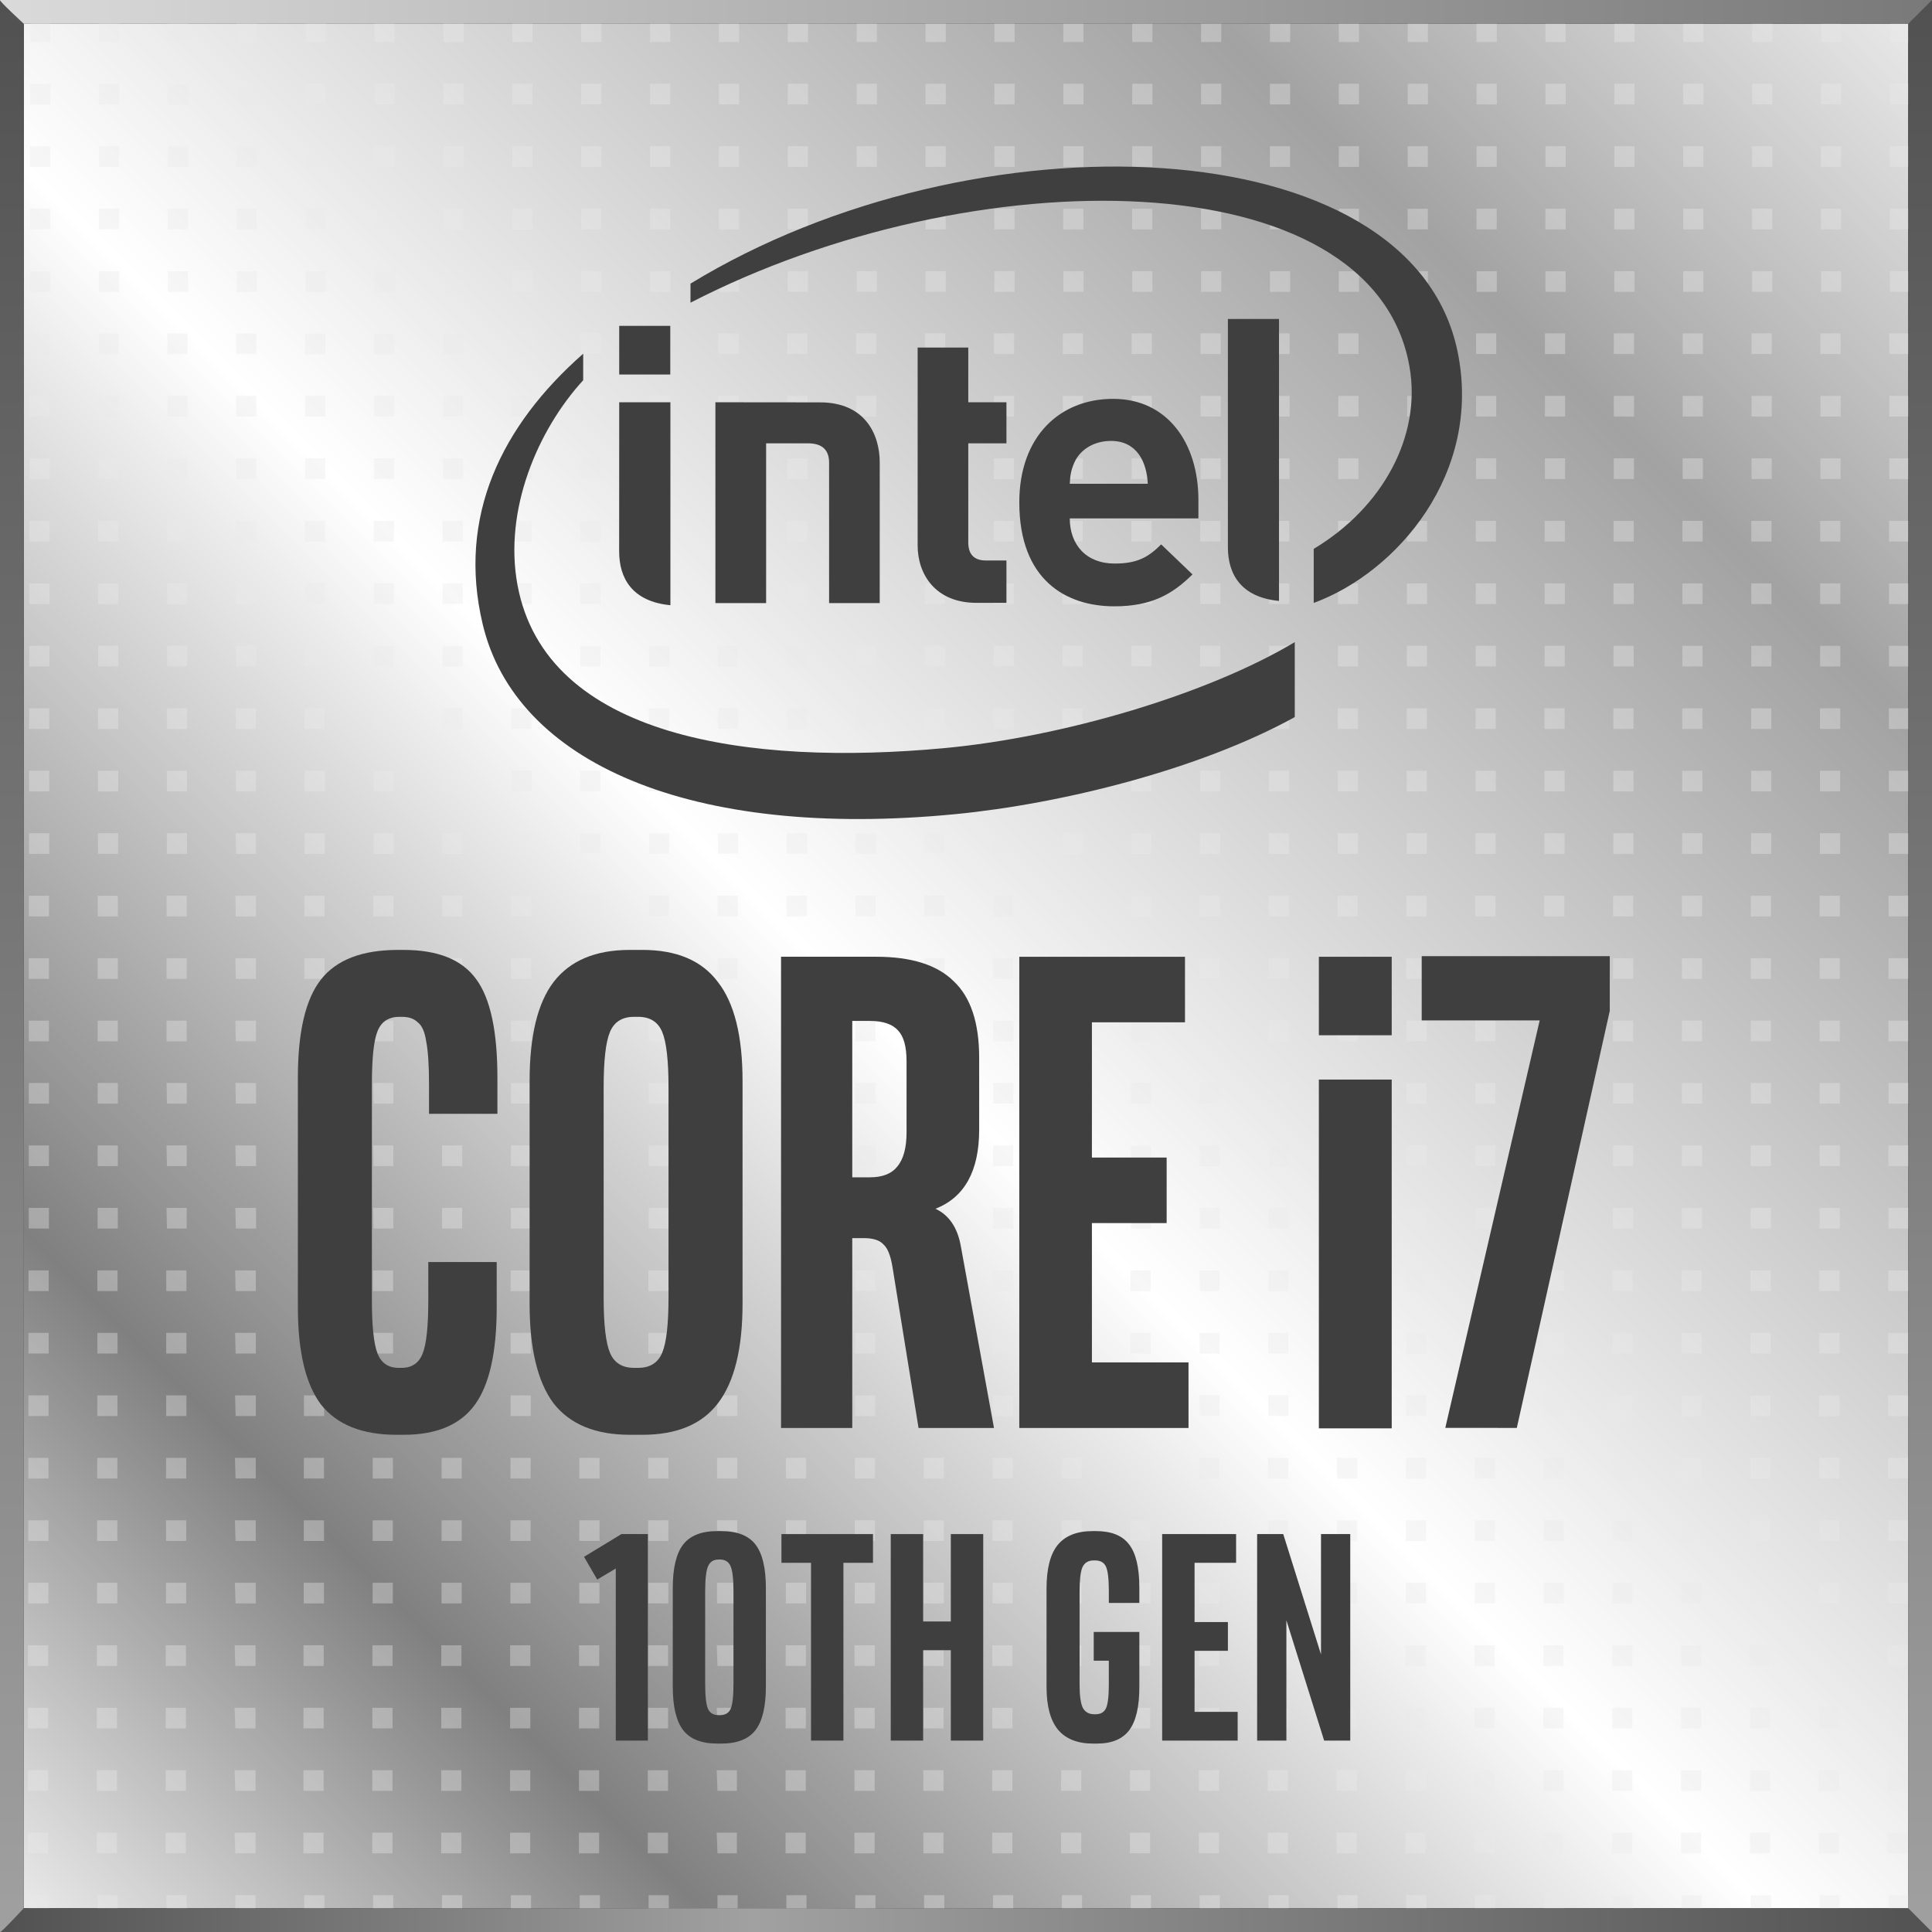 <?xml version="1.0" encoding="UTF-8" standalone="no"?>
<svg
   sodipodi:docname="Intel_Core_i7_2019_logo.svg"
   inkscape:version="1.1.2 (b8e25be833, 2022-02-05)"
   id="svg8"
   version="1.1"
   viewBox="0 0 280.07 280.07"
   height="280.07mm"
   width="280.07mm"
   xmlns:inkscape="http://www.inkscape.org/namespaces/inkscape"
   xmlns:sodipodi="http://sodipodi.sourceforge.net/DTD/sodipodi-0.dtd"
   xmlns:xlink="http://www.w3.org/1999/xlink"
   xmlns="http://www.w3.org/2000/svg"
   xmlns:svg="http://www.w3.org/2000/svg"
   xmlns:rdf="http://www.w3.org/1999/02/22-rdf-syntax-ns#"
   xmlns:cc="http://creativecommons.org/ns#"
   xmlns:dc="http://purl.org/dc/elements/1.1/">
  <rect x="0" y="0" width="280.07" height="280.07" fill="#333333" stroke="none"/>
  <defs
     id="defs2">
    <linearGradient
       id="linearGradient1280"
       inkscape:collect="always">
      <stop
         id="stop1276"
         offset="0"
         style="stop-color:#ff5700;stop-opacity:1" />
      <stop
         style="stop-color:#9500d4;stop-opacity:0.984"
         offset="0.5"
         id="stop1293" />
      <stop
         id="stop1278"
         offset="1"
         style="stop-color:#1500e8;stop-opacity:0.97" />
    </linearGradient>
    <linearGradient
       gradientTransform="matrix(0.265,0,0,0.265,-62.34,-55.917)"
       gradientUnits="userSpaceOnUse"
       y2="405.377"
       x2="87.855"
       y1="569.662"
       x1="87.855"
       id="linearGradient1290"
       xlink:href="#linearGradient1280"
       inkscape:collect="always" />
    <filter
       id="filter5169"
       inkscape:label="Drop Shadow"
       style="color-interpolation-filters:sRGB">
      <feFlood
         id="feFlood5159"
         result="flood"
         flood-color="rgb(0,0,0)"
         flood-opacity="0.498" />
      <feComposite
         id="feComposite5161"
         result="composite1"
         operator="in"
         in2="SourceGraphic"
         in="flood" />
      <feGaussianBlur
         id="feGaussianBlur5163"
         result="blur"
         stdDeviation="0.5"
         in="composite1" />
      <feOffset
         id="feOffset5165"
         result="offset"
         dy="1.6"
         dx="0" />
      <feComposite
         id="feComposite5167"
         result="composite2"
         operator="over"
         in2="offset"
         in="SourceGraphic" />
    </filter>
    <filter
       id="filter5291"
       inkscape:label="Blur"
       style="color-interpolation-filters:sRGB">
      <feGaussianBlur
         id="feGaussianBlur5289"
         result="blur"
         stdDeviation="2 2" />
    </filter>
    <filter
       id="filter5169-6"
       inkscape:label="Drop Shadow"
       style="color-interpolation-filters:sRGB">
      <feFlood
         id="feFlood5159-2"
         result="flood"
         flood-color="rgb(0,0,0)"
         flood-opacity="0.498" />
      <feComposite
         id="feComposite5161-9"
         result="composite1"
         operator="in"
         in2="SourceGraphic"
         in="flood" />
      <feGaussianBlur
         id="feGaussianBlur5163-4"
         result="blur"
         stdDeviation="0.5"
         in="composite1" />
      <feOffset
         id="feOffset5165-3"
         result="offset"
         dy="1.6"
         dx="0" />
      <feComposite
         id="feComposite5167-7"
         result="composite2"
         operator="over"
         in2="offset"
         in="SourceGraphic" />
    </filter>
    <filter
       id="filter5291-4"
       inkscape:label="Blur"
       style="color-interpolation-filters:sRGB">
      <feGaussianBlur
         id="feGaussianBlur5289-3"
         result="blur"
         stdDeviation="2 2" />
    </filter>
    <linearGradient
       id="linearGradient6411"
       inkscape:collect="always">
      <stop
         id="stop6407"
         offset="0"
         style="stop-color:#e9e9e9;stop-opacity:1;" />
      <stop
         style="stop-color:#808080;stop-opacity:1"
         offset="0.18"
         id="stop6415" />
      <stop
         id="stop6419"
         offset="0.462"
         style="stop-color:#ffffff;stop-opacity:1" />
      <stop
         style="stop-color:#a2a2a2;stop-opacity:1"
         offset="0.816"
         id="stop6423" />
      <stop
         id="stop6409"
         offset="1"
         style="stop-color:#e8e8e8;stop-opacity:1" />
    </linearGradient>
    <linearGradient
       id="linearGradient6381"
       inkscape:collect="always">
      <stop
         id="stop6377"
         offset="0"
         style="stop-color:#dadada;stop-opacity:1;" />
      <stop
         id="stop6379"
         offset="1"
         style="stop-color:#797979;stop-opacity:1" />
    </linearGradient>
    <linearGradient
       inkscape:collect="always"
       id="linearGradient6357">
      <stop
         style="stop-color:#515151;stop-opacity:1"
         offset="0"
         id="stop6353" />
      <stop
         id="stop6359"
         offset="0.389"
         style="stop-color:#a1a1a1;stop-opacity:1" />
      <stop
         style="stop-color:#525252;stop-opacity:1"
         offset="1"
         id="stop6355" />
    </linearGradient>
    <linearGradient
       id="linearGradient6341"
       inkscape:collect="always">
      <stop
         id="stop6337"
         offset="0"
         style="stop-color:#515151;stop-opacity:1" />
      <stop
         id="stop6339"
         offset="1"
         style="stop-color:#a0a0a0;stop-opacity:1" />
    </linearGradient>
    <linearGradient
       gradientUnits="userSpaceOnUse"
       y2="230.547"
       x2="190.481"
       y1="56.922"
       x1="190.348"
       id="linearGradient6343"
       xlink:href="#linearGradient6341"
       inkscape:collect="always"
       gradientTransform="matrix(1.613,0,0,1.613,-60.766,-87.923)" />
    <linearGradient
       gradientUnits="userSpaceOnUse"
       y2="867.461"
       x2="719.445"
       y1="867.461"
       x1="63.057"
       id="linearGradient6351"
       xlink:href="#linearGradient6357"
       inkscape:collect="always"
       gradientTransform="matrix(0.427,0,0,0.427,-60.766,-87.923)" />
    <linearGradient
       gradientUnits="userSpaceOnUse"
       y2="230.547"
       x2="16.65"
       y1="56.922"
       x1="16.684"
       id="linearGradient6367"
       xlink:href="#linearGradient6341"
       inkscape:collect="always"
       gradientTransform="matrix(1.613,0,0,1.613,-60.766,-87.923)" />
    <linearGradient
       gradientUnits="userSpaceOnUse"
       y2="57.992"
       x2="190.348"
       y1="57.992"
       x1="16.678"
       id="linearGradient6383"
       xlink:href="#linearGradient6381"
       inkscape:collect="always"
       gradientTransform="matrix(1.613,0,0,1.613,-60.766,-87.923)" />
    <linearGradient
       y2="59.063"
       x2="188.207"
       y1="228.446"
       x1="18.824"
       gradientUnits="userSpaceOnUse"
       id="linearGradient6425"
       xlink:href="#linearGradient6411"
       inkscape:collect="always"
       gradientTransform="matrix(1.613,0,0,1.613,-60.766,-87.923)" />
  </defs>
  <sodipodi:namedview
     inkscape:document-rotation="0"
     inkscape:window-maximized="1"
     inkscape:window-y="-9"
     inkscape:window-x="-9"
     inkscape:window-height="1001"
     inkscape:window-width="1920"
     fit-margin-bottom="0"
     fit-margin-right="0"
     fit-margin-left="0"
     fit-margin-top="0"
     showgrid="false"
     inkscape:current-layer="layer1"
     inkscape:document-units="mm"
     inkscape:cy="523.16348"
     inkscape:cx="557.56327"
     inkscape:zoom="1.046518"
     inkscape:pageshadow="2"
     inkscape:pageopacity="0.0"
     borderopacity="1.0"
     bordercolor="#666666"
     pagecolor="#ffffff"
     id="base"
     inkscape:pagecheckerboard="0" />
  <g
     transform="translate(33.86,-3.876)"
     id="layer1"
     inkscape:groupmode="layer"
     inkscape:label="Layer 1">
    <rect
       style="fill:url(#linearGradient6425);fill-opacity:1;stroke:#000000;stroke-width:0;stroke-miterlimit:4;stroke-dasharray:none;stroke-opacity:1"
       id="rect6387"
       width="273.166"
       height="273.166"
       x="-30.408"
       y="7.328" />
    <path
       id="rect28-3-5-4-54-1-1-3-3-2-9-1-7"
       style="opacity:0.371;fill:#e9e9e9;fill-opacity:1;fill-rule:evenodd;stroke-width:0.394"
       d="m 240.1,6.965 h 2.928 v 2.995 h -2.928 z m -9.985,0 h 2.928 v 2.995 h -2.928 z m -9.985,0 h 2.928 v 2.995 h -2.928 z m -9.985,0 h 2.928 v 2.995 h -2.928 z m -9.985,0 h 2.928 v 2.995 h -2.928 z m -9.985,0 h 2.928 v 2.995 h -2.928 z m -9.985,0 h 2.928 v 2.995 h -2.928 z m -9.985,0 h 2.928 v 2.995 h -2.928 z m -9.985,0 h 2.928 v 2.995 h -2.928 z m -9.985,0 h 2.928 v 2.995 h -2.928 z m -9.985,0 h 2.928 v 2.995 h -2.928 z m -9.985,0 h 2.928 v 2.995 h -2.928 z m -9.985,0 h 2.928 v 2.995 h -2.928 z m -9.985,0 h 2.928 v 2.995 h -2.928 z m -9.985,0 h 2.928 v 2.995 h -2.928 z m -9.985,0 h 2.928 v 2.995 h -2.928 z m -9.985,0 h 2.928 v 2.995 h -2.928 z m -9.985,0 h 2.928 v 2.995 h -2.928 z m -9.985,0 h 2.928 v 2.995 h -2.928 z m -9.985,0 h 2.928 v 2.995 h -2.928 z m -9.985,0 h 2.928 v 2.995 h -2.928 z m -9.985,0 h 2.928 v 2.995 h -2.928 z m -9.985,0 h 2.928 v 2.995 h -2.928 z m -9.985,0 h 2.928 v 2.995 h -2.928 z m -9.985,0 H 3.393 V 9.959 H 0.465 Z m -9.985,0 h 2.928 v 2.995 h -2.928 z m -9.985,0 h 2.928 v 2.995 h -2.928 z m -9.985,0 h 2.928 v 2.995 h -2.928 z M 240.1,16.02 h 2.928 v 2.995 h -2.928 z m -9.985,0 h 2.928 v 2.995 h -2.928 z m -9.985,0 h 2.928 v 2.995 h -2.928 z m -9.985,0 h 2.928 v 2.995 h -2.928 z m -9.985,0 h 2.928 v 2.995 h -2.928 z m -9.985,0 h 2.928 v 2.995 h -2.928 z m -9.985,0 h 2.928 v 2.995 h -2.928 z m -9.985,0 h 2.928 v 2.995 h -2.928 z m -9.985,0 h 2.928 v 2.995 h -2.928 z m -9.985,0 h 2.928 v 2.995 h -2.928 z m -9.985,0 h 2.928 v 2.995 h -2.928 z m -9.985,0 h 2.928 v 2.995 h -2.928 z m -9.985,0 h 2.928 v 2.995 h -2.928 z m -9.985,0 h 2.928 v 2.995 h -2.928 z m -9.985,0 h 2.928 v 2.995 h -2.928 z m -9.985,0 h 2.928 v 2.995 h -2.928 z m -9.985,0 h 2.928 v 2.995 h -2.928 z m -9.985,0 h 2.928 v 2.995 h -2.928 z m -9.985,0 h 2.928 v 2.995 h -2.928 z m -9.985,0 h 2.928 v 2.995 h -2.928 z m -9.985,0 h 2.928 v 2.995 h -2.928 z m -9.985,0 h 2.928 v 2.995 h -2.928 z m -9.985,0 h 2.928 v 2.995 h -2.928 z m -9.985,0 h 2.928 v 2.995 h -2.928 z m -9.985,0 H 3.393 v 2.995 H 0.465 Z m -9.985,0 h 2.928 v 2.995 h -2.928 z m -9.985,0 h 2.928 v 2.995 h -2.928 z m -9.985,0 h 2.928 v 2.995 h -2.928 z m 269.589,9.055 h 2.928 v 2.995 h -2.928 z m -9.985,0 h 2.928 v 2.995 h -2.928 z m -9.985,0 h 2.928 v 2.995 h -2.928 z m -9.985,0 h 2.928 v 2.995 h -2.928 z m -9.985,0 h 2.928 v 2.995 h -2.928 z m -9.985,0 h 2.928 v 2.995 h -2.928 z m -9.985,0 h 2.928 v 2.995 h -2.928 z m -9.985,0 h 2.928 v 2.995 h -2.928 z m -9.985,0 h 2.928 v 2.995 h -2.928 z m -9.985,0 h 2.928 v 2.995 h -2.928 z m -9.985,0 h 2.928 v 2.995 h -2.928 z m -9.985,0 h 2.928 v 2.995 h -2.928 z m -9.985,0 h 2.928 v 2.995 h -2.928 z m -9.985,0 h 2.928 v 2.995 h -2.928 z m -9.985,0 h 2.928 v 2.995 h -2.928 z m -9.985,0 H 93.256 v 2.995 h -2.928 z m -9.985,0 h 2.928 v 2.995 h -2.928 z m -9.985,0 h 2.928 v 2.995 h -2.928 z m -9.985,0 h 2.928 v 2.995 h -2.928 z m -9.985,0 h 2.928 v 2.995 h -2.928 z m -9.985,0 h 2.928 v 2.995 h -2.928 z m -9.985,0 h 2.928 v 2.995 H 30.42 Z m -9.985,0 h 2.928 v 2.995 h -2.928 z m -9.985,0 h 2.928 v 2.995 h -2.928 z m -9.985,0 H 3.393 v 2.995 H 0.465 Z m -9.985,0 h 2.928 v 2.995 h -2.928 z m -9.985,0 h 2.928 v 2.995 h -2.928 z m -9.985,0 h 2.928 v 2.995 h -2.928 z m 269.588,9.055 h 2.928 v 2.995 h -2.928 z m -9.985,0 h 2.928 v 2.995 h -2.928 z m -9.985,0 h 2.928 v 2.995 h -2.928 z m -9.985,0 h 2.928 v 2.995 h -2.928 z m -9.985,0 h 2.928 v 2.995 h -2.928 z m -9.985,0 h 2.928 v 2.995 h -2.928 z m -9.985,0 h 2.928 v 2.995 h -2.928 z m -9.985,0 h 2.928 v 2.995 h -2.928 z m -9.985,0 h 2.928 v 2.995 h -2.928 z m -9.985,0 h 2.928 v 2.995 h -2.928 z m -9.985,0 h 2.928 v 2.995 h -2.928 z m -9.985,0 h 2.928 v 2.995 h -2.928 z m -9.985,0 h 2.928 v 2.995 h -2.928 z m -9.985,0 h 2.928 v 2.995 h -2.928 z m -9.985,0 h 2.928 v 2.995 h -2.928 z m -9.985,0 H 93.256 v 2.995 h -2.928 z m -9.985,0 h 2.928 v 2.995 h -2.928 z m -9.985,0 h 2.928 v 2.995 h -2.928 z m -9.985,0 h 2.928 v 2.995 h -2.928 z m -9.985,0 h 2.928 v 2.995 h -2.928 z m -9.985,0 h 2.928 v 2.995 h -2.928 z m -9.985,0 h 2.928 v 2.995 H 30.42 Z m -9.985,0 h 2.928 v 2.995 h -2.928 z m -9.985,0 h 2.928 v 2.995 h -2.928 z m -9.985,0 H 3.393 v 2.995 H 0.465 Z m -9.985,0 h 2.928 v 2.995 h -2.928 z m -9.985,0 h 2.928 v 2.995 h -2.928 z m -9.985,0 h 2.928 v 2.995 h -2.928 z M 240.1,43.187 h 2.928 v 2.995 h -2.928 z m -9.985,0 h 2.928 v 2.995 h -2.928 z m -9.985,0 h 2.928 v 2.995 h -2.928 z m -9.985,0 h 2.928 v 2.995 h -2.928 z m -9.985,0 h 2.928 v 2.995 h -2.928 z m -9.985,0 h 2.928 v 2.995 h -2.928 z m -9.985,0 h 2.928 v 2.995 h -2.928 z m -9.985,0 h 2.928 v 2.995 h -2.928 z m -9.985,0 h 2.928 v 2.995 h -2.928 z m -9.985,0 h 2.928 v 2.995 h -2.928 z m -9.985,0 h 2.928 v 2.995 h -2.928 z m -9.985,0 h 2.928 v 2.995 h -2.928 z m -9.985,0 h 2.928 v 2.995 h -2.928 z m -9.985,0 h 2.928 v 2.995 h -2.928 z m -9.985,0 h 2.928 v 2.995 h -2.928 z m -9.985,0 H 93.256 v 2.995 h -2.928 z m -9.985,0 h 2.928 v 2.995 h -2.928 z m -9.985,0 h 2.928 v 2.995 h -2.928 z m -9.985,0 h 2.928 v 2.995 h -2.928 z m -9.985,0 h 2.928 v 2.995 h -2.928 z m -9.985,0 h 2.928 v 2.995 h -2.928 z m -9.985,0 h 2.928 v 2.995 H 30.42 Z m -9.985,0 h 2.928 v 2.995 h -2.928 z m -9.985,0 h 2.928 v 2.995 h -2.928 z m -9.985,0 H 3.393 v 2.995 H 0.465 Z m -9.985,0 h 2.928 v 2.995 h -2.928 z m -9.985,0 h 2.928 v 2.995 h -2.928 z m -9.985,0 h 2.928 v 2.995 h -2.928 z M 239.891,278.611 h 2.928 v 2.994 h -2.928 z m -9.985,0 h 2.928 v 2.994 h -2.928 z m -9.985,0 h 2.928 v 2.994 h -2.928 z m -9.985,0 h 2.928 v 2.994 h -2.928 z m -9.985,0 h 2.928 v 2.994 h -2.928 z m -9.985,0 h 2.928 v 2.994 h -2.928 z m -9.985,0 h 2.928 v 2.994 h -2.928 z m -9.985,0 h 2.928 v 2.994 h -2.928 z m -9.985,0 h 2.928 v 2.994 h -2.928 z m -9.985,0 h 2.928 v 2.994 h -2.928 z m -9.985,0 h 2.928 v 2.994 h -2.928 z m -9.985,0 h 2.928 v 2.994 h -2.928 z m -9.985,0 h 2.928 v 2.994 h -2.928 z m -9.985,0 h 2.928 v 2.994 h -2.928 z m -9.985,0 h 2.928 v 2.994 h -2.928 z m -9.985,0 H 93.048 v 2.994 h -2.928 z m -9.985,0 h 2.928 v 2.994 h -2.928 z m -9.985,0 h 2.928 v 2.994 h -2.928 z m -9.985,0 h 2.928 v 2.994 h -2.928 z m -9.985,0 h 2.928 v 2.994 h -2.928 z m -9.985,0 h 2.928 v 2.994 h -2.928 z m -9.985,0 h 2.928 v 2.994 h -2.928 z m -9.985,0 h 2.928 v 2.994 h -2.928 z m -9.985,0 h 2.928 v 2.994 h -2.928 z m -9.985,0 H 3.185 v 2.994 H 0.257 Z m -9.985,0 h 2.928 v 2.994 h -2.928 z m -9.985,0 h 2.928 v 2.994 h -2.928 z m -9.985,0 h 2.928 v 2.994 h -2.928 z M 240.023,52.208 h 2.928 v 2.995 h -2.928 z m -9.985,0 h 2.928 v 2.995 h -2.928 z m -9.985,0 h 2.928 v 2.995 h -2.928 z m -9.985,0 h 2.928 v 2.995 h -2.928 z m -9.985,0 h 2.928 v 2.995 h -2.928 z m -9.985,0 h 2.928 v 2.995 h -2.928 z m -9.985,0 h 2.928 v 2.995 h -2.928 z m -9.985,0 h 2.928 v 2.995 h -2.928 z m -9.985,0 h 2.928 v 2.995 h -2.928 z m -9.985,0 h 2.928 v 2.995 h -2.928 z m -9.985,0 h 2.928 v 2.995 h -2.928 z m -9.985,0 h 2.928 v 2.995 h -2.928 z m -9.985,0 h 2.928 v 2.995 h -2.928 z m -9.985,0 h 2.928 v 2.995 h -2.928 z m -9.985,0 h 2.928 v 2.995 h -2.928 z m -9.985,0 h 2.928 v 2.995 h -2.928 z m -9.985,0 h 2.928 v 2.995 h -2.928 z m -9.985,0 h 2.928 v 2.995 h -2.928 z m -9.985,0 h 2.928 v 2.995 h -2.928 z m -9.985,0 h 2.928 v 2.995 h -2.928 z m -9.985,0 h 2.928 v 2.995 h -2.928 z m -9.985,0 h 2.928 v 2.995 H 30.344 Z m -9.985,0 h 2.928 v 2.995 h -2.928 z m -9.985,0 h 2.928 v 2.995 h -2.928 z m -9.985,0 H 3.317 v 2.995 H 0.389 Z m -9.985,0 h 2.928 v 2.995 h -2.928 z m -9.985,0 h 2.928 v 2.995 h -2.928 z m -9.985,0 h 2.928 v 2.995 h -2.928 z M 240.023,61.264 h 2.928 v 2.995 h -2.928 z m -9.985,0 h 2.928 v 2.995 h -2.928 z m -9.985,0 h 2.928 v 2.995 h -2.928 z m -9.985,0 h 2.928 v 2.995 h -2.928 z m -9.985,0 h 2.928 v 2.995 h -2.928 z m -9.985,0 h 2.928 v 2.995 h -2.928 z m -9.985,0 h 2.928 v 2.995 h -2.928 z m -9.985,0 h 2.928 v 2.995 h -2.928 z m -9.985,0 h 2.928 v 2.995 h -2.928 z m -9.985,0 h 2.928 v 2.995 h -2.928 z m -9.985,0 h 2.928 v 2.995 h -2.928 z m -9.985,0 h 2.928 v 2.995 h -2.928 z m -9.985,0 h 2.928 v 2.995 h -2.928 z m -9.985,0 h 2.928 v 2.995 h -2.928 z m -9.985,0 h 2.928 v 2.995 h -2.928 z m -9.985,0 h 2.928 v 2.995 h -2.928 z m -9.985,0 h 2.928 v 2.995 h -2.928 z m -9.985,0 h 2.928 v 2.995 h -2.928 z m -9.985,0 h 2.928 v 2.995 h -2.928 z m -9.985,0 h 2.928 v 2.995 h -2.928 z m -9.985,0 h 2.928 v 2.995 h -2.928 z m -9.985,0 h 2.928 v 2.995 H 30.344 Z m -9.985,0 h 2.928 v 2.995 h -2.928 z m -9.985,0 h 2.928 v 2.995 h -2.928 z m -9.985,0 H 3.317 v 2.995 H 0.389 Z m -9.985,0 h 2.928 v 2.995 h -2.928 z m -9.985,0 h 2.928 v 2.995 h -2.928 z m -9.985,0 h 2.928 v 2.995 h -2.928 z m 269.588,9.055 h 2.928 v 2.995 h -2.928 z m -9.985,0 h 2.928 v 2.995 h -2.928 z m -9.985,0 h 2.928 v 2.995 h -2.928 z m -9.985,0 h 2.928 v 2.995 h -2.928 z m -9.985,0 h 2.928 v 2.995 h -2.928 z m -9.985,0 h 2.928 v 2.995 h -2.928 z m -9.985,0 h 2.928 v 2.995 h -2.928 z m -9.985,0 h 2.928 v 2.995 h -2.928 z m -9.985,0 h 2.928 v 2.995 h -2.928 z m -9.985,0 h 2.928 v 2.995 h -2.928 z m -9.985,0 h 2.928 v 2.995 h -2.928 z m -9.985,0 h 2.928 v 2.995 h -2.928 z m -9.985,0 h 2.928 v 2.995 h -2.928 z m -9.985,0 h 2.928 v 2.995 h -2.928 z m -9.985,0 h 2.928 v 2.995 h -2.928 z m -9.985,0 h 2.928 v 2.995 h -2.928 z m -9.985,0 h 2.928 v 2.995 h -2.928 z m -9.985,0 h 2.928 v 2.995 h -2.928 z m -9.985,0 h 2.928 v 2.995 h -2.928 z m -9.985,0 h 2.928 v 2.995 h -2.928 z m -9.985,0 h 2.928 v 2.995 h -2.928 z m -9.985,0 h 2.928 v 2.995 H 30.344 Z m -9.985,0 h 2.928 v 2.995 h -2.928 z m -9.985,0 h 2.928 v 2.995 h -2.928 z m -9.985,0 H 3.317 v 2.995 H 0.389 Z m -9.985,0 h 2.928 v 2.995 h -2.928 z m -9.985,0 h 2.928 v 2.995 h -2.928 z m -9.985,0 h 2.928 v 2.995 h -2.928 z m 269.559,9.065 h 2.928 v 2.995 h -2.928 z m -9.985,0 h 2.928 v 2.995 h -2.928 z m -9.985,0 h 2.928 v 2.995 h -2.928 z m -9.985,0 h 2.928 v 2.995 h -2.928 z m -9.985,0 h 2.928 v 2.995 h -2.928 z m -9.985,0 h 2.928 v 2.995 h -2.928 z m -9.985,0 h 2.928 v 2.995 h -2.928 z m -9.985,0 h 2.928 v 2.995 h -2.928 z m -9.985,0 h 2.928 v 2.995 h -2.928 z m -9.985,0 h 2.928 v 2.995 h -2.928 z m -9.985,0 h 2.928 v 2.995 h -2.928 z m -9.985,0 h 2.928 v 2.995 h -2.928 z m -9.985,0 h 2.928 v 2.995 h -2.928 z m -9.985,0 h 2.928 v 2.995 h -2.928 z m -9.985,0 h 2.928 v 2.995 h -2.928 z m -9.985,0 h 2.928 v 2.995 h -2.928 z m -9.985,0 h 2.928 v 2.995 h -2.928 z m -9.985,0 h 2.928 v 2.995 h -2.928 z m -9.985,0 h 2.928 v 2.995 h -2.928 z m -9.985,0 h 2.928 v 2.995 h -2.928 z m -9.985,0 h 2.928 v 2.995 h -2.928 z m -9.985,0 h 2.928 v 2.995 h -2.928 z m -9.985,0 h 2.928 v 2.995 h -2.928 z m -9.985,0 h 2.928 v 2.995 h -2.928 z m -9.985,0 H 3.288 v 2.995 H 0.36 Z m -9.985,0 h 2.928 v 2.995 H -9.625 Z m -9.985,0 h 2.928 v 2.995 h -2.928 z m -9.985,0 h 2.928 v 2.995 h -2.928 z m 269.588,9.055 h 2.928 v 2.995 h -2.928 z m -9.985,0 h 2.928 v 2.995 h -2.928 z m -9.985,0 h 2.928 v 2.995 h -2.928 z m -9.985,0 h 2.928 v 2.995 h -2.928 z m -9.985,0 h 2.928 v 2.995 h -2.928 z m -9.985,0 h 2.928 v 2.995 h -2.928 z m -9.985,0 h 2.928 v 2.995 h -2.928 z m -9.985,0 h 2.928 v 2.995 h -2.928 z m -9.985,0 h 2.928 v 2.995 h -2.928 z m -9.985,0 h 2.928 v 2.995 h -2.928 z m -9.985,0 h 2.928 v 2.995 h -2.928 z m -9.985,0 h 2.928 v 2.995 h -2.928 z m -9.985,0 h 2.928 v 2.995 h -2.928 z m -9.985,0 h 2.928 v 2.995 h -2.928 z m -9.985,0 h 2.928 v 2.995 h -2.928 z m -9.985,0 h 2.928 v 2.995 h -2.928 z m -9.985,0 h 2.928 v 2.995 h -2.928 z m -9.985,0 h 2.928 v 2.995 h -2.928 z m -9.985,0 h 2.928 v 2.995 h -2.928 z m -9.985,0 h 2.928 v 2.995 h -2.928 z m -9.985,0 h 2.928 v 2.995 h -2.928 z m -9.985,0 h 2.928 v 2.995 h -2.928 z m -9.985,0 h 2.928 v 2.995 h -2.928 z m -9.985,0 h 2.928 v 2.995 h -2.928 z m -9.985,0 H 3.288 v 2.995 H 0.36 Z m -9.985,0 h 2.928 v 2.995 H -9.625 Z m -9.985,0 h 2.928 v 2.995 h -2.928 z m -9.985,0 h 2.928 v 2.995 h -2.928 z m 269.588,9.055 h 2.928 v 2.995 h -2.928 z m -9.985,0 h 2.928 v 2.995 h -2.928 z m -9.985,0 h 2.928 v 2.995 h -2.928 z m -9.985,0 h 2.928 v 2.995 h -2.928 z m -9.985,0 h 2.928 v 2.995 h -2.928 z m -9.985,0 h 2.928 v 2.995 h -2.928 z m -9.985,0 h 2.928 v 2.995 h -2.928 z m -9.985,0 h 2.928 v 2.995 h -2.928 z m -9.985,0 h 2.928 v 2.995 h -2.928 z m -9.985,0 h 2.928 v 2.995 h -2.928 z m -9.985,0 h 2.928 v 2.995 h -2.928 z m -9.985,0 h 2.928 v 2.995 h -2.928 z m -9.985,0 h 2.928 v 2.995 h -2.928 z m -9.985,0 h 2.928 v 2.995 h -2.928 z m -9.985,0 h 2.928 v 2.995 h -2.928 z m -9.985,0 h 2.928 v 2.995 h -2.928 z m -9.985,0 h 2.928 v 2.995 h -2.928 z m -9.985,0 h 2.928 v 2.995 h -2.928 z m -9.985,0 h 2.928 v 2.995 h -2.928 z m -9.985,0 h 2.928 v 2.995 h -2.928 z m -9.985,0 h 2.928 v 2.995 h -2.928 z m -9.985,0 h 2.928 v 2.995 h -2.928 z m -9.985,0 h 2.928 v 2.995 h -2.928 z m -9.985,0 h 2.928 v 2.995 h -2.928 z m -9.985,0 H 3.288 V 100.489 H 0.36 Z m -9.985,0 h 2.928 V 100.489 H -9.625 Z m -9.985,0 h 2.928 v 2.995 h -2.928 z m -9.985,0 h 2.928 v 2.995 h -2.928 z m 269.576,9.057 h 2.928 v 2.994 h -2.928 z m -9.985,0 h 2.928 v 2.994 h -2.928 z m -9.985,0 h 2.928 v 2.994 h -2.928 z m -9.985,0 h 2.928 v 2.994 h -2.928 z m -9.985,0 h 2.928 v 2.994 h -2.928 z m -9.985,0 h 2.928 v 2.994 h -2.928 z m -9.985,0 h 2.928 v 2.994 h -2.928 z m -9.985,0 h 2.928 v 2.994 h -2.928 z m -9.985,0 h 2.928 v 2.994 h -2.928 z m -9.985,0 h 2.928 v 2.994 h -2.928 z m -9.985,0 h 2.928 v 2.994 h -2.928 z m -9.985,0 h 2.928 v 2.994 h -2.928 z m -9.985,0 h 2.928 v 2.994 h -2.928 z m -9.985,0 h 2.928 v 2.994 h -2.928 z m -9.985,0 h 2.928 v 2.994 h -2.928 z m -9.985,0 h 2.928 v 2.994 h -2.928 z m -9.985,0 h 2.928 v 2.994 h -2.928 z m -9.985,0 h 2.928 v 2.994 H 70.24 Z m -9.985,0 h 2.928 v 2.994 h -2.928 z m -9.985,0 h 2.928 v 2.994 H 50.271 Z m -9.985,0 h 2.928 v 2.994 h -2.928 z m -9.985,0 h 2.928 v 2.994 h -2.928 z m -9.985,0 h 2.928 v 2.994 H 20.316 Z m -9.985,0 h 2.928 v 2.994 h -2.928 z m -9.985,0 h 2.928 v 2.994 H 0.347 Z m -9.985,0 h 2.928 v 2.994 h -2.928 z m -9.985,0 h 2.928 v 2.994 h -2.928 z m -9.985,0 h 2.928 v 2.994 h -2.928 z m 269.588,9.055 h 2.928 v 2.994 h -2.928 z m -9.985,0 h 2.928 v 2.994 h -2.928 z m -9.985,0 h 2.928 v 2.994 h -2.928 z m -9.985,0 h 2.928 v 2.994 h -2.928 z m -9.985,0 h 2.928 v 2.994 h -2.928 z m -9.985,0 h 2.928 v 2.994 h -2.928 z m -9.985,0 h 2.928 v 2.994 h -2.928 z m -9.985,0 h 2.928 v 2.994 h -2.928 z m -9.985,0 h 2.928 v 2.994 h -2.928 z m -9.985,0 h 2.928 v 2.994 h -2.928 z m -9.985,0 h 2.928 v 2.994 h -2.928 z m -9.985,0 h 2.928 v 2.994 h -2.928 z m -9.985,0 h 2.928 v 2.994 h -2.928 z m -9.985,0 h 2.928 v 2.994 h -2.928 z m -9.985,0 h 2.928 v 2.994 h -2.928 z m -9.985,0 h 2.928 v 2.994 h -2.928 z m -9.985,0 h 2.928 v 2.994 h -2.928 z m -9.985,0 h 2.928 v 2.994 H 70.24 Z m -9.985,0 h 2.928 v 2.994 h -2.928 z m -9.985,0 h 2.928 v 2.994 H 50.271 Z m -9.985,0 h 2.928 v 2.994 h -2.928 z m -9.985,0 h 2.928 v 2.994 h -2.928 z m -9.985,0 h 2.928 v 2.994 H 20.316 Z m -9.985,0 h 2.928 v 2.994 h -2.928 z m -9.985,0 h 2.928 v 2.994 H 0.347 Z m -9.985,0 h 2.928 v 2.994 h -2.928 z m -9.985,0 h 2.928 v 2.994 h -2.928 z m -9.985,0 h 2.928 v 2.994 h -2.928 z m 269.588,9.055 h 2.928 v 2.994 h -2.928 z m -9.985,0 h 2.928 v 2.994 h -2.928 z m -9.985,0 h 2.928 v 2.994 h -2.928 z m -9.985,0 h 2.928 v 2.994 h -2.928 z m -9.985,0 h 2.928 v 2.994 h -2.928 z m -9.985,0 h 2.928 v 2.994 h -2.928 z m -9.985,0 h 2.928 v 2.994 h -2.928 z m -9.985,0 h 2.928 v 2.994 h -2.928 z m -9.985,0 h 2.928 v 2.994 h -2.928 z m -9.985,0 h 2.928 v 2.994 h -2.928 z m -9.985,0 h 2.928 v 2.994 h -2.928 z m -9.985,0 h 2.928 v 2.994 h -2.928 z m -9.985,0 h 2.928 v 2.994 h -2.928 z m -9.985,0 h 2.928 v 2.994 h -2.928 z m -9.985,0 h 2.928 v 2.994 h -2.928 z m -9.985,0 h 2.928 v 2.994 h -2.928 z m -9.985,0 h 2.928 v 2.994 h -2.928 z m -9.985,0 h 2.928 v 2.994 H 70.24 Z m -9.985,0 h 2.928 v 2.994 h -2.928 z m -9.985,0 h 2.928 v 2.994 H 50.271 Z m -9.985,0 h 2.928 v 2.994 h -2.928 z m -9.985,0 h 2.928 v 2.994 h -2.928 z m -9.985,0 h 2.928 v 2.994 H 20.316 Z m -9.985,0 h 2.928 v 2.994 h -2.928 z m -9.985,0 h 2.928 v 2.994 H 0.347 Z m -9.985,0 h 2.928 v 2.994 h -2.928 z m -9.985,0 h 2.928 v 2.994 h -2.928 z m -9.985,0 h 2.928 v 2.994 h -2.928 z m 269.559,9.065 h 2.928 v 2.994 h -2.928 z m -9.985,0 h 2.928 v 2.994 h -2.928 z m -9.985,0 h 2.928 v 2.994 h -2.928 z m -9.985,0 h 2.928 v 2.994 h -2.928 z m -9.985,0 h 2.928 v 2.994 h -2.928 z m -9.985,0 h 2.928 v 2.994 h -2.928 z m -9.985,0 h 2.928 v 2.994 h -2.928 z m -9.985,0 h 2.928 v 2.994 h -2.928 z m -9.985,0 h 2.928 v 2.994 h -2.928 z m -9.985,0 h 2.928 v 2.994 h -2.928 z m -9.985,0 h 2.928 v 2.994 h -2.928 z m -9.985,0 h 2.928 v 2.994 h -2.928 z m -9.985,0 h 2.928 v 2.994 h -2.928 z m -9.985,0 h 2.928 v 2.994 h -2.928 z m -9.985,0 h 2.928 v 2.994 h -2.928 z m -9.985,0 h 2.928 v 2.994 H 90.18 Z m -9.985,0 h 2.928 v 2.994 h -2.928 z m -9.985,0 h 2.928 v 2.994 h -2.928 z m -9.985,0 h 2.928 v 2.994 h -2.928 z m -9.985,0 h 2.928 v 2.994 h -2.928 z m -9.985,0 h 2.928 v 2.994 h -2.928 z m -9.985,0 h 2.928 v 2.994 h -2.928 z m -9.985,0 h 2.928 v 2.994 h -2.928 z m -9.985,0 h 2.928 v 2.994 h -2.928 z m -9.985,0 H 3.245 v 2.994 H 0.317 Z m -9.985,0 h 2.928 v 2.994 h -2.928 z m -9.985,0 h 2.928 v 2.994 h -2.928 z m -9.985,0 h 2.928 v 2.994 h -2.928 z m 269.588,9.055 h 2.928 v 2.994 h -2.928 z m -9.985,0 h 2.928 v 2.994 h -2.928 z m -9.985,0 h 2.928 v 2.994 h -2.928 z m -9.985,0 h 2.928 v 2.994 h -2.928 z m -9.985,0 h 2.928 v 2.994 h -2.928 z m -9.985,0 h 2.928 v 2.994 h -2.928 z m -9.985,0 h 2.928 v 2.994 h -2.928 z m -9.985,0 h 2.928 v 2.994 h -2.928 z m -9.985,0 h 2.928 v 2.994 h -2.928 z m -9.985,0 h 2.928 v 2.994 h -2.928 z m -9.985,0 h 2.928 v 2.994 h -2.928 z m -9.985,0 h 2.928 v 2.994 h -2.928 z m -9.985,0 h 2.928 v 2.994 h -2.928 z m -9.985,0 h 2.928 v 2.994 h -2.928 z m -9.985,0 h 2.928 v 2.994 h -2.928 z m -9.985,0 h 2.928 v 2.994 H 90.18 Z m -9.985,0 h 2.928 v 2.994 h -2.928 z m -9.985,0 h 2.928 v 2.994 h -2.928 z m -9.985,0 h 2.928 v 2.994 h -2.928 z m -9.985,0 h 2.928 v 2.994 h -2.928 z m -9.985,0 h 2.928 v 2.994 h -2.928 z m -9.985,0 h 2.928 v 2.994 h -2.928 z m -9.985,0 h 2.928 v 2.994 h -2.928 z m -9.985,0 h 2.928 v 2.994 h -2.928 z m -9.985,0 H 3.245 v 2.994 H 0.317 Z m -9.985,0 h 2.928 v 2.994 h -2.928 z m -9.985,0 h 2.928 v 2.994 h -2.928 z m -9.985,0 h 2.928 v 2.994 h -2.928 z m 269.588,9.055 h 2.928 v 2.994 h -2.928 z m -9.985,0 h 2.928 v 2.994 h -2.928 z m -9.985,0 h 2.928 v 2.994 h -2.928 z m -9.985,0 h 2.928 v 2.994 h -2.928 z m -9.985,0 h 2.928 v 2.994 h -2.928 z m -9.985,0 h 2.928 v 2.994 h -2.928 z m -9.985,0 h 2.928 v 2.994 h -2.928 z m -9.985,0 h 2.928 v 2.994 h -2.928 z m -9.985,0 h 2.928 v 2.994 h -2.928 z m -9.985,0 h 2.928 v 2.994 h -2.928 z m -9.985,0 h 2.928 v 2.994 h -2.928 z m -9.985,0 h 2.928 v 2.994 h -2.928 z m -9.985,0 h 2.928 v 2.994 h -2.928 z m -9.985,0 h 2.928 v 2.994 h -2.928 z m -9.985,0 h 2.928 v 2.994 h -2.928 z m -9.985,0 h 2.928 v 2.994 H 90.18 Z m -9.985,0 h 2.928 v 2.994 h -2.928 z m -9.985,0 h 2.928 v 2.994 h -2.928 z m -9.985,0 h 2.928 v 2.994 h -2.928 z m -9.985,0 h 2.928 v 2.994 h -2.928 z m -9.985,0 h 2.928 v 2.994 h -2.928 z m -9.985,0 h 2.928 v 2.994 h -2.928 z m -9.985,0 h 2.928 v 2.994 h -2.928 z m -9.985,0 h 2.928 v 2.994 h -2.928 z m -9.985,0 H 3.245 v 2.994 H 0.317 Z m -9.985,0 h 2.928 v 2.994 h -2.928 z m -9.985,0 h 2.928 v 2.994 h -2.928 z m -9.985,0 h 2.928 v 2.994 h -2.928 z m 269.6,9.031 h 2.928 v 2.994 h -2.928 z m -9.985,0 h 2.928 v 2.994 h -2.928 z m -9.985,0 h 2.928 v 2.994 h -2.928 z m -9.985,0 h 2.928 v 2.994 h -2.928 z m -9.985,0 h 2.928 v 2.994 h -2.928 z m -9.985,0 h 2.928 v 2.994 h -2.928 z m -9.985,0 h 2.928 v 2.994 h -2.928 z m -9.985,0 h 2.928 v 2.994 h -2.928 z m -9.985,0 h 2.928 v 2.994 h -2.928 z m -9.985,0 h 2.928 v 2.994 h -2.928 z m -9.985,0 h 2.928 v 2.994 h -2.928 z m -9.985,0 h 2.928 v 2.994 h -2.928 z m -9.985,0 h 2.928 v 2.994 h -2.928 z m -9.985,0 h 2.928 v 2.994 h -2.928 z m -9.985,0 h 2.928 v 2.994 h -2.928 z m -9.985,0 h 2.928 v 2.994 h -2.928 z m -9.985,0 h 2.928 v 2.994 h -2.928 z m -9.985,0 h 2.928 v 2.994 h -2.928 z m -9.985,0 h 2.928 v 2.994 h -2.928 z m -9.985,0 h 2.928 v 2.994 h -2.928 z m -9.985,0 h 2.928 v 2.994 h -2.928 z m -9.985,0 h 2.928 v 2.994 h -2.928 z m -9.985,0 h 2.928 v 2.994 H 20.299 Z m -9.985,0 h 2.928 v 2.994 h -2.928 z m -9.985,0 H 3.257 v 2.994 H 0.329 Z m -9.985,0 h 2.928 v 2.994 H -9.656 Z m -9.985,0 h 2.928 v 2.994 h -2.928 z m -9.985,0 h 2.928 v 2.994 h -2.928 z m 269.588,9.055 h 2.928 v 2.994 h -2.928 z m -9.985,0 h 2.928 v 2.994 h -2.928 z m -9.985,0 h 2.928 v 2.994 h -2.928 z m -9.985,0 h 2.928 v 2.994 h -2.928 z m -9.985,0 h 2.928 v 2.994 h -2.928 z m -9.985,0 h 2.928 v 2.994 h -2.928 z m -9.985,0 h 2.928 v 2.994 h -2.928 z m -9.985,0 h 2.928 v 2.994 h -2.928 z m -9.985,0 h 2.928 v 2.994 h -2.928 z m -9.985,0 h 2.928 v 2.994 h -2.928 z m -9.985,0 h 2.928 v 2.994 h -2.928 z m -9.985,0 h 2.928 v 2.994 h -2.928 z m -9.985,0 h 2.928 v 2.994 h -2.928 z m -9.985,0 h 2.928 v 2.994 h -2.928 z m -9.985,0 h 2.928 v 2.994 h -2.928 z m -9.985,0 h 2.928 v 2.994 h -2.928 z m -9.985,0 h 2.928 v 2.994 h -2.928 z m -9.985,0 h 2.928 v 2.994 h -2.928 z m -9.985,0 h 2.928 v 2.994 h -2.928 z m -9.985,0 h 2.928 v 2.994 h -2.928 z m -9.985,0 h 2.928 v 2.994 h -2.928 z m -9.985,0 h 2.928 v 2.994 h -2.928 z m -9.985,0 h 2.928 v 2.994 H 20.299 Z m -9.985,0 h 2.928 v 2.994 h -2.928 z m -9.985,0 H 3.257 v 2.994 H 0.329 Z m -9.985,0 h 2.928 v 2.994 H -9.656 Z m -9.985,0 h 2.928 v 2.994 h -2.928 z m -9.985,0 h 2.928 v 2.994 h -2.928 z m 269.588,9.055 h 2.928 v 2.994 h -2.928 z m -9.985,0 h 2.928 v 2.994 h -2.928 z m -9.985,0 h 2.928 v 2.994 h -2.928 z m -9.985,0 h 2.928 v 2.994 h -2.928 z m -9.985,0 h 2.928 v 2.994 h -2.928 z m -9.985,0 h 2.928 v 2.994 h -2.928 z m -9.985,0 h 2.928 v 2.994 h -2.928 z m -9.985,0 h 2.928 v 2.994 h -2.928 z m -9.985,0 h 2.928 v 2.994 h -2.928 z m -9.985,0 h 2.928 v 2.994 h -2.928 z m -9.985,0 h 2.928 v 2.994 h -2.928 z m -9.985,0 h 2.928 v 2.994 h -2.928 z m -9.985,0 h 2.928 v 2.994 h -2.928 z m -9.985,0 h 2.928 v 2.994 h -2.928 z m -9.985,0 h 2.928 v 2.994 h -2.928 z m -9.985,0 h 2.928 v 2.994 h -2.928 z m -9.985,0 h 2.928 v 2.994 h -2.928 z m -9.985,0 h 2.928 v 2.994 h -2.928 z m -9.985,0 h 2.928 v 2.994 h -2.928 z m -9.985,0 h 2.928 v 2.994 h -2.928 z m -9.985,0 h 2.928 v 2.994 h -2.928 z m -9.985,0 h 2.928 v 2.994 h -2.928 z m -9.985,0 h 2.928 v 2.994 H 20.299 Z m -9.985,0 h 2.928 v 2.994 h -2.928 z m -9.985,0 H 3.257 v 2.994 H 0.329 Z m -9.985,0 h 2.928 v 2.994 H -9.656 Z m -9.985,0 h 2.928 v 2.994 h -2.928 z m -9.985,0 h 2.928 v 2.994 h -2.928 z m 269.559,9.065 h 2.928 v 2.995 h -2.928 z m -9.985,0 h 2.928 v 2.995 h -2.928 z m -9.985,0 h 2.928 v 2.995 h -2.928 z m -9.985,0 h 2.928 v 2.995 h -2.928 z m -9.985,0 h 2.928 v 2.995 h -2.928 z m -9.985,0 h 2.928 v 2.995 h -2.928 z m -9.985,0 h 2.928 v 2.995 h -2.928 z m -9.985,0 h 2.928 v 2.995 h -2.928 z m -9.985,0 h 2.928 v 2.995 h -2.928 z m -9.985,0 h 2.928 v 2.995 h -2.928 z m -9.985,0 h 2.928 v 2.995 H 140.086 Z m -9.985,0 h 2.928 v 2.995 h -2.928 z m -9.985,0 h 2.928 v 2.995 h -2.928 z m -9.985,0 h 2.928 v 2.995 h -2.928 z m -9.985,0 h 2.928 v 2.995 h -2.928 z m -9.985,0 h 2.928 v 2.995 h -2.928 z m -9.985,0 h 2.928 v 2.995 H 80.177 Z m -9.985,0 h 2.928 v 2.995 h -2.928 z m -9.985,0 h 2.928 v 2.995 h -2.928 z m -9.985,0 h 2.928 v 2.995 h -2.928 z m -9.985,0 h 2.928 v 2.995 h -2.928 z m -9.985,0 h 2.928 v 2.995 h -2.928 z m -9.985,0 h 2.928 v 2.995 h -2.928 z m -9.985,0 h 2.928 v 2.995 h -2.928 z m -9.985,0 H 3.227 v 2.995 H 0.299 Z m -9.985,0 h 2.928 v 2.995 h -2.928 z m -9.985,0 h 2.928 v 2.995 h -2.928 z m -9.985,0 h 2.928 v 2.995 h -2.928 z m 269.588,9.055 h 2.928 v 2.995 h -2.928 z m -9.985,0 h 2.928 v 2.995 h -2.928 z m -9.985,0 h 2.928 v 2.995 h -2.928 z m -9.985,0 h 2.928 v 2.995 h -2.928 z m -9.985,0 h 2.928 v 2.995 h -2.928 z m -9.985,0 h 2.928 v 2.995 h -2.928 z m -9.985,0 h 2.928 v 2.995 h -2.928 z m -9.985,0 h 2.928 v 2.995 h -2.928 z m -9.985,0 h 2.928 v 2.995 h -2.928 z m -9.985,0 h 2.928 v 2.995 h -2.928 z m -9.985,0 h 2.928 v 2.995 H 140.086 Z m -9.985,0 h 2.928 v 2.995 h -2.928 z m -9.985,0 h 2.928 v 2.995 h -2.928 z m -9.985,0 h 2.928 v 2.995 h -2.928 z m -9.985,0 h 2.928 v 2.995 h -2.928 z m -9.985,0 h 2.928 v 2.995 h -2.928 z m -9.985,0 h 2.928 v 2.995 H 80.177 Z m -9.985,0 h 2.928 v 2.995 h -2.928 z m -9.985,0 h 2.928 v 2.995 h -2.928 z m -9.985,0 h 2.928 v 2.995 h -2.928 z m -9.985,0 h 2.928 v 2.995 h -2.928 z m -9.985,0 h 2.928 v 2.995 h -2.928 z m -9.985,0 h 2.928 v 2.995 h -2.928 z m -9.985,0 h 2.928 v 2.995 h -2.928 z m -9.985,0 H 3.227 v 2.995 H 0.299 Z m -9.985,0 h 2.928 v 2.995 h -2.928 z m -9.985,0 h 2.928 v 2.995 h -2.928 z m -9.985,0 h 2.928 v 2.995 h -2.928 z m 269.588,9.055 h 2.928 v 2.994 h -2.928 z m -9.985,0 h 2.928 v 2.994 h -2.928 z m -9.985,0 h 2.928 v 2.994 h -2.928 z m -9.985,0 h 2.928 v 2.994 h -2.928 z m -9.985,0 h 2.928 v 2.994 h -2.928 z m -9.985,0 h 2.928 v 2.994 h -2.928 z m -9.985,0 h 2.928 v 2.994 h -2.928 z m -9.985,0 h 2.928 v 2.994 h -2.928 z m -9.985,0 h 2.928 v 2.994 h -2.928 z m -9.985,0 h 2.928 v 2.994 h -2.928 z m -9.985,0 h 2.928 v 2.994 H 140.086 Z m -9.985,0 h 2.928 v 2.994 h -2.928 z m -9.985,0 h 2.928 v 2.994 h -2.928 z m -9.985,0 h 2.928 v 2.994 h -2.928 z m -9.985,0 h 2.928 v 2.994 h -2.928 z m -9.985,0 h 2.928 v 2.994 h -2.928 z m -9.985,0 h 2.928 v 2.994 H 80.177 Z m -9.985,0 h 2.928 v 2.994 h -2.928 z m -9.985,0 h 2.928 v 2.994 h -2.928 z m -9.985,0 h 2.928 v 2.994 h -2.928 z m -9.985,0 h 2.928 v 2.994 h -2.928 z m -9.985,0 h 2.928 v 2.994 h -2.928 z m -9.985,0 h 2.928 v 2.994 h -2.928 z m -9.985,0 h 2.928 v 2.994 h -2.928 z m -9.985,0 H 3.227 v 2.994 H 0.299 Z m -9.985,0 h 2.928 v 2.994 h -2.928 z m -9.985,0 h 2.928 v 2.994 h -2.928 z m -9.985,0 h 2.928 v 2.994 h -2.928 z m 269.576,9.057 h 2.928 v 2.995 h -2.928 z m -9.985,0 h 2.928 v 2.995 h -2.928 z m -9.985,0 h 2.928 v 2.995 h -2.928 z m -9.985,0 h 2.928 v 2.995 h -2.928 z m -9.985,0 h 2.928 v 2.995 h -2.928 z m -9.985,0 h 2.928 v 2.995 h -2.928 z m -9.985,0 h 2.928 v 2.995 h -2.928 z m -9.985,0 h 2.928 v 2.995 h -2.928 z m -9.985,0 h 2.928 v 2.995 h -2.928 z m -9.985,0 h 2.928 v 2.995 h -2.928 z m -9.985,0 h 2.928 v 2.995 h -2.928 z m -9.985,0 h 2.928 v 2.995 h -2.928 z m -9.985,0 h 2.928 v 2.995 h -2.928 z m -9.985,0 h 2.928 v 2.995 h -2.928 z m -9.985,0 h 2.928 v 2.995 h -2.928 z m -9.985,0 h 2.928 v 2.995 h -2.928 z m -9.985,0 h 2.928 v 2.995 h -2.928 z m -9.985,0 h 2.928 v 2.995 h -2.928 z m -9.985,0 h 2.928 v 2.995 h -2.928 z m -9.985,0 h 2.928 v 2.995 h -2.928 z m -9.985,0 h 2.928 v 2.995 h -2.928 z m -9.985,0 h 2.928 v 2.995 h -2.928 z m -9.985,0 h 2.928 v 2.995 h -2.928 z m -9.985,0 h 2.928 v 2.995 h -2.928 z m -9.985,0 H 3.215 v 2.995 H 0.287 Z m -9.985,0 h 2.928 v 2.995 h -2.928 z m -9.985,0 h 2.928 v 2.995 h -2.928 z m -9.985,0 h 2.928 v 2.995 h -2.928 z m 269.588,9.055 h 2.928 v 2.995 h -2.928 z m -9.985,0 h 2.928 v 2.995 h -2.928 z m -9.985,0 h 2.928 v 2.995 h -2.928 z m -9.985,0 h 2.928 v 2.995 h -2.928 z m -9.985,0 h 2.928 v 2.995 h -2.928 z m -9.985,0 h 2.928 v 2.995 h -2.928 z m -9.985,0 h 2.928 v 2.995 h -2.928 z m -9.985,0 h 2.928 v 2.995 h -2.928 z m -9.985,0 h 2.928 v 2.995 h -2.928 z m -9.985,0 h 2.928 v 2.995 h -2.928 z m -9.985,0 h 2.928 v 2.995 h -2.928 z m -9.985,0 h 2.928 v 2.995 h -2.928 z m -9.985,0 h 2.928 v 2.995 h -2.928 z m -9.985,0 h 2.928 v 2.995 h -2.928 z m -9.985,0 h 2.928 v 2.995 h -2.928 z m -9.985,0 h 2.928 v 2.995 h -2.928 z m -9.985,0 h 2.928 v 2.995 h -2.928 z m -9.985,0 h 2.928 v 2.995 h -2.928 z m -9.985,0 h 2.928 v 2.995 h -2.928 z m -9.985,0 h 2.928 v 2.995 h -2.928 z m -9.985,0 h 2.928 v 2.995 h -2.928 z m -9.985,0 h 2.928 v 2.995 h -2.928 z m -9.985,0 h 2.928 v 2.995 h -2.928 z m -9.985,0 h 2.928 v 2.995 h -2.928 z m -9.985,0 H 3.215 v 2.995 H 0.287 Z m -9.985,0 h 2.928 v 2.995 h -2.928 z m -9.985,0 h 2.928 v 2.995 h -2.928 z m -9.985,0 h 2.928 v 2.995 h -2.928 z m 269.588,9.055 h 2.928 v 2.994 h -2.928 z m -9.985,0 h 2.928 v 2.994 h -2.928 z m -9.985,0 h 2.928 v 2.994 h -2.928 z m -9.985,0 h 2.928 v 2.994 h -2.928 z m -9.985,0 h 2.928 v 2.994 h -2.928 z m -9.985,0 h 2.928 v 2.994 h -2.928 z m -9.985,0 h 2.928 v 2.994 h -2.928 z m -9.985,0 h 2.928 v 2.994 h -2.928 z m -9.985,0 h 2.928 v 2.994 h -2.928 z m -9.985,0 h 2.928 v 2.994 h -2.928 z m -9.985,0 h 2.928 v 2.994 h -2.928 z m -9.985,0 h 2.928 v 2.994 h -2.928 z m -9.985,0 h 2.928 v 2.994 h -2.928 z m -9.985,0 h 2.928 v 2.994 h -2.928 z m -9.985,0 h 2.928 v 2.994 h -2.928 z m -9.985,0 h 2.928 v 2.994 h -2.928 z m -9.985,0 h 2.928 v 2.994 h -2.928 z m -9.985,0 h 2.928 v 2.994 h -2.928 z m -9.985,0 h 2.928 v 2.994 h -2.928 z m -9.985,0 h 2.928 v 2.994 h -2.928 z m -9.985,0 h 2.928 v 2.994 h -2.928 z m -9.985,0 h 2.928 v 2.994 h -2.928 z m -9.985,0 h 2.928 v 2.994 h -2.928 z m -9.985,0 h 2.928 v 2.994 h -2.928 z m -9.985,0 H 3.215 v 2.994 H 0.287 Z m -9.985,0 h 2.928 v 2.994 h -2.928 z m -9.985,0 h 2.928 v 2.994 h -2.928 z m -9.985,0 h 2.928 v 2.994 h -2.928 z m 269.559,9.065 h 2.928 v 2.994 h -2.928 z m -9.985,0 h 2.928 v 2.994 h -2.928 z m -9.985,0 h 2.928 v 2.994 h -2.928 z m -9.985,0 h 2.928 v 2.994 h -2.928 z m -9.985,0 h 2.928 v 2.994 h -2.928 z m -9.985,0 h 2.928 v 2.994 h -2.928 z m -9.985,0 h 2.928 v 2.994 h -2.928 z m -9.985,0 h 2.928 v 2.994 h -2.928 z m -9.985,0 h 2.928 v 2.994 h -2.928 z m -9.985,0 h 2.928 v 2.994 h -2.928 z m -9.985,0 h 2.928 v 2.994 h -2.928 z m -9.985,0 h 2.928 v 2.994 h -2.928 z m -9.985,0 h 2.928 v 2.994 h -2.928 z m -9.985,0 h 2.928 v 2.994 h -2.928 z m -9.985,0 h 2.928 v 2.994 h -2.928 z m -9.985,0 h 2.928 v 2.994 h -2.928 z m -9.985,0 h 2.928 v 2.994 h -2.928 z m -9.985,0 h 2.928 v 2.994 H 70.15 Z m -9.985,0 h 2.928 v 2.994 h -2.928 z m -9.985,0 h 2.928 v 2.994 h -2.928 z m -9.985,0 h 2.928 v 2.994 h -2.928 z m -9.985,0 h 2.928 v 2.994 h -2.928 z m -9.985,0 h 2.928 v 2.994 h -2.928 z m -9.985,0 h 2.928 v 2.994 h -2.928 z m -9.985,0 H 3.185 v 2.994 H 0.257 Z m -9.985,0 h 2.928 v 2.994 h -2.928 z m -9.985,0 h 2.928 v 2.994 h -2.928 z m -9.985,0 h 2.928 v 2.994 h -2.928 z m 269.588,9.055 h 2.928 v 2.994 h -2.928 z m -9.985,0 h 2.928 v 2.994 h -2.928 z m -9.985,0 h 2.928 v 2.994 h -2.928 z m -9.985,0 h 2.928 v 2.994 h -2.928 z m -9.985,0 h 2.928 v 2.994 h -2.928 z m -9.985,0 h 2.928 v 2.994 h -2.928 z m -9.985,0 h 2.928 v 2.994 h -2.928 z m -9.985,0 h 2.928 v 2.994 h -2.928 z m -9.985,0 h 2.928 v 2.994 h -2.928 z m -9.985,0 h 2.928 v 2.994 h -2.928 z m -9.985,0 h 2.928 v 2.994 h -2.928 z m -9.985,0 h 2.928 v 2.994 h -2.928 z m -9.985,0 h 2.928 v 2.994 h -2.928 z m -9.985,0 h 2.928 v 2.994 h -2.928 z m -9.985,0 h 2.928 v 2.994 h -2.928 z m -9.985,0 h 2.928 v 2.994 h -2.928 z m -9.985,0 h 2.928 v 2.994 h -2.928 z m -9.985,0 h 2.928 v 2.994 H 70.15 Z m -9.985,0 h 2.928 v 2.994 h -2.928 z m -9.985,0 h 2.928 v 2.994 h -2.928 z m -9.985,0 h 2.928 v 2.994 h -2.928 z m -9.985,0 h 2.928 v 2.994 h -2.928 z m -9.985,0 h 2.928 v 2.994 h -2.928 z m -9.985,0 h 2.928 v 2.994 h -2.928 z m -9.985,0 H 3.185 v 2.994 H 0.257 Z m -9.985,0 h 2.928 v 2.994 h -2.928 z m -9.985,0 h 2.928 v 2.994 h -2.928 z m -9.985,0 h 2.928 v 2.994 h -2.928 z m 269.588,9.055 h 2.928 v 2.994 h -2.928 z m -9.985,0 h 2.928 v 2.994 h -2.928 z m -9.985,0 h 2.928 v 2.994 h -2.928 z m -9.985,0 h 2.928 v 2.994 h -2.928 z m -9.985,0 h 2.928 v 2.994 h -2.928 z m -9.985,0 h 2.928 v 2.994 h -2.928 z m -9.985,0 h 2.928 v 2.994 h -2.928 z m -9.985,0 h 2.928 v 2.994 h -2.928 z m -9.985,0 h 2.928 v 2.994 h -2.928 z m -9.985,0 h 2.928 v 2.994 h -2.928 z m -9.985,0 h 2.928 v 2.994 h -2.928 z m -9.985,0 h 2.928 v 2.994 h -2.928 z m -9.985,0 h 2.928 v 2.994 h -2.928 z m -9.985,0 h 2.928 v 2.994 h -2.928 z m -9.985,0 h 2.928 v 2.994 h -2.928 z m -9.985,0 h 2.928 v 2.994 h -2.928 z m -9.985,0 h 2.928 v 2.994 h -2.928 z m -9.985,0 h 2.928 v 2.994 H 70.15 Z m -9.985,0 h 2.928 v 2.994 h -2.928 z m -9.985,0 h 2.928 v 2.994 h -2.928 z m -9.985,0 h 2.928 v 2.994 h -2.928 z m -9.985,0 h 2.928 v 2.994 h -2.928 z m -9.985,0 h 2.928 v 2.994 h -2.928 z m -9.985,0 h 2.928 v 2.994 h -2.928 z m -9.985,0 H 3.185 v 2.994 H 0.257 Z m -9.985,0 h 2.928 v 2.994 h -2.928 z m -9.985,0 h 2.928 v 2.994 h -2.928 z m -9.985,0 h 2.928 v 2.994 h -2.928 z m 269.588,9.055 h 2.928 v 2.994 h -2.928 z m -9.985,0 h 2.928 v 2.994 h -2.928 z m -9.985,0 h 2.928 v 2.994 h -2.928 z m -9.985,0 h 2.928 v 2.994 h -2.928 z m -9.985,0 h 2.928 v 2.994 h -2.928 z m -9.985,0 h 2.928 v 2.994 h -2.928 z m -9.985,0 h 2.928 v 2.994 h -2.928 z m -9.985,0 h 2.928 v 2.994 h -2.928 z m -9.985,0 h 2.928 v 2.994 h -2.928 z m -9.985,0 h 2.928 v 2.994 h -2.928 z m -9.985,0 h 2.928 v 2.994 h -2.928 z m -9.985,0 h 2.928 v 2.994 h -2.928 z m -9.985,0 h 2.928 v 2.994 h -2.928 z m -9.985,0 h 2.928 v 2.994 h -2.928 z m -9.985,0 h 2.928 v 2.994 h -2.928 z m -9.985,0 h 2.928 v 2.994 h -2.928 z m -9.985,0 h 2.928 v 2.994 h -2.928 z m -9.985,0 h 2.928 v 2.994 H 70.15 Z m -9.985,0 h 2.928 v 2.994 h -2.928 z m -9.985,0 h 2.928 v 2.994 h -2.928 z m -9.985,0 h 2.928 v 2.994 h -2.928 z m -9.985,0 h 2.928 v 2.994 h -2.928 z m -9.985,0 h 2.928 v 2.994 h -2.928 z m -9.985,0 h 2.928 v 2.994 h -2.928 z m -9.985,0 H 3.185 v 2.994 H 0.257 Z m -9.985,0 h 2.928 v 2.994 h -2.928 z m -9.985,0 h 2.928 v 2.994 h -2.928 z m -9.985,0 h 2.928 v 2.994 h -2.928 z" />
    <g
       id="g675-9"
       transform="matrix(1.613,0,0,1.613,-60.766,-96.979)"
       style="fill:#0000ff" />
    <g
       transform="matrix(1.613,0,0,1.613,-60.766,-106.034)"
       id="g675-9-2"
       style="fill:#0000ff" />
    <g
       id="g675-6"
       transform="matrix(1.613,0,0,1.613,-60.736,-115.099)"
       style="fill:#0000ff" />
    <g
       transform="matrix(1.613,0,0,1.613,-60.736,-124.155)"
       id="g675-9-1"
       style="fill:#0000ff" />
    <g
       id="g675-9-2-0"
       transform="matrix(1.613,0,0,1.613,-60.736,-133.21)"
       style="fill:#0000ff" />
    <g
       id="g675-8"
       transform="matrix(1.613,0,0,1.613,-60.723,-142.267)"
       style="fill:#0000ff" />
    <g
       transform="matrix(1.613,0,0,1.613,-60.723,-151.323)"
       id="g675-9-7"
       style="fill:#0000ff" />
    <g
       id="g675-9-2-2"
       transform="matrix(1.613,0,0,1.613,-60.723,-160.378)"
       style="fill:#0000ff" />
    <g
       transform="matrix(1.613,0,0,1.613,-60.694,-169.443)"
       id="g675-6-3"
       style="fill:#0000ff" />
    <g
       id="g675-9-1-2"
       transform="matrix(1.613,0,0,1.613,-60.694,-178.499)"
       style="fill:#0000ff" />
    <g
       transform="matrix(1.613,0,0,1.613,-60.694,-187.554)"
       id="g675-9-2-0-1"
       style="fill:#ffffff" />
    <path
       style="color:#000000;font-style:normal;font-variant:normal;font-weight:normal;font-stretch:normal;font-size:medium;line-height:normal;font-family:sans-serif;font-variant-ligatures:normal;font-variant-position:normal;font-variant-caps:normal;font-variant-numeric:normal;font-variant-alternates:normal;font-variant-east-asian:normal;font-feature-settings:normal;font-variation-settings:normal;text-indent:0;text-align:start;text-decoration:none;text-decoration-line:none;text-decoration-style:solid;text-decoration-color:#000000;letter-spacing:normal;word-spacing:normal;text-transform:none;writing-mode:lr-tb;direction:ltr;text-orientation:mixed;dominant-baseline:auto;baseline-shift:baseline;text-anchor:start;white-space:normal;shape-padding:0;shape-margin:0;inline-size:0;clip-rule:nonzero;display:inline;overflow:visible;visibility:visible;isolation:auto;mix-blend-mode:normal;color-interpolation:sRGB;color-interpolation-filters:linearRGB;solid-color:#000000;solid-opacity:1;vector-effect:none;fill:url(#linearGradient6351);fill-opacity:1;fill-rule:nonzero;stroke:none;stroke-width:0;stroke-linecap:butt;stroke-linejoin:miter;stroke-miterlimit:4;stroke-dasharray:none;stroke-dashoffset:0;stroke-opacity:1;color-rendering:auto;image-rendering:auto;shape-rendering:auto;text-rendering:auto;enable-background:accumulate;stop-color:#000000"
       d="M -33.86,283.946 H 246.211 c 0.215,-0.063 -3.452,-3.452 -3.452,-3.452 H -30.408 c 10e-7,10e-6 -3.452,3.452 -3.452,3.452 z"
       id="path6271"
       sodipodi:nodetypes="ccccc" />
    <path
       sodipodi:nodetypes="ccccc"
       id="path6271-3"
       d="M -33.86,3.876 V 283.946 c 0.063,0.215 3.452,-3.452 3.452,-3.452 V 7.328 c -1.6e-5,0 -3.452,-3.452 -3.452,-3.452 z"
       style="color:#000000;font-style:normal;font-variant:normal;font-weight:normal;font-stretch:normal;font-size:medium;line-height:normal;font-family:sans-serif;font-variant-ligatures:normal;font-variant-position:normal;font-variant-caps:normal;font-variant-numeric:normal;font-variant-alternates:normal;font-variant-east-asian:normal;font-feature-settings:normal;font-variation-settings:normal;text-indent:0;text-align:start;text-decoration:none;text-decoration-line:none;text-decoration-style:solid;text-decoration-color:#000000;letter-spacing:normal;word-spacing:normal;text-transform:none;writing-mode:lr-tb;direction:ltr;text-orientation:mixed;dominant-baseline:auto;baseline-shift:baseline;text-anchor:start;white-space:normal;shape-padding:0;shape-margin:0;inline-size:0;clip-rule:nonzero;display:inline;overflow:visible;visibility:visible;isolation:auto;mix-blend-mode:normal;color-interpolation:sRGB;color-interpolation-filters:linearRGB;solid-color:#000000;solid-opacity:1;vector-effect:none;fill:url(#linearGradient6367);fill-opacity:1;fill-rule:nonzero;stroke:none;stroke-width:0;stroke-linecap:butt;stroke-linejoin:miter;stroke-miterlimit:4;stroke-dasharray:none;stroke-dashoffset:0;stroke-opacity:1;color-rendering:auto;image-rendering:auto;shape-rendering:auto;text-rendering:auto;enable-background:accumulate;stop-color:#000000" />
    <path
       style="color:#000000;font-style:normal;font-variant:normal;font-weight:normal;font-stretch:normal;font-size:medium;line-height:normal;font-family:sans-serif;font-variant-ligatures:normal;font-variant-position:normal;font-variant-caps:normal;font-variant-numeric:normal;font-variant-alternates:normal;font-variant-east-asian:normal;font-feature-settings:normal;font-variation-settings:normal;text-indent:0;text-align:start;text-decoration:none;text-decoration-line:none;text-decoration-style:solid;text-decoration-color:#000000;letter-spacing:normal;word-spacing:normal;text-transform:none;writing-mode:lr-tb;direction:ltr;text-orientation:mixed;dominant-baseline:auto;baseline-shift:baseline;text-anchor:start;white-space:normal;shape-padding:0;shape-margin:0;inline-size:0;clip-rule:nonzero;display:inline;overflow:visible;visibility:visible;isolation:auto;mix-blend-mode:normal;color-interpolation:sRGB;color-interpolation-filters:linearRGB;solid-color:#000000;solid-opacity:1;vector-effect:none;fill:url(#linearGradient6343);fill-opacity:1;fill-rule:nonzero;stroke:none;stroke-width:0;stroke-linecap:butt;stroke-linejoin:miter;stroke-miterlimit:4;stroke-dasharray:none;stroke-dashoffset:0;stroke-opacity:1;color-rendering:auto;image-rendering:auto;shape-rendering:auto;text-rendering:auto;enable-background:accumulate;stop-color:#000000"
       d="M 246.211,283.946 V 3.876 c -0.063,-0.215 -3.452,3.452 -3.452,3.452 V 280.494 c 1e-5,0 3.452,3.452 3.452,3.452 z"
       id="path6271-3-6"
       sodipodi:nodetypes="ccccc" />
    <path
       sodipodi:nodetypes="ccccc"
       id="path6271-2"
       d="M 246.211,3.876 H -33.86 c -0.215,0.063 3.452,3.452 3.452,3.452 H 242.759 c 0,0 3.452,-3.452 3.452,-3.452 z"
       style="color:#000000;font-style:normal;font-variant:normal;font-weight:normal;font-stretch:normal;font-size:medium;line-height:normal;font-family:sans-serif;font-variant-ligatures:normal;font-variant-position:normal;font-variant-caps:normal;font-variant-numeric:normal;font-variant-alternates:normal;font-variant-east-asian:normal;font-feature-settings:normal;font-variation-settings:normal;text-indent:0;text-align:start;text-decoration:none;text-decoration-line:none;text-decoration-style:solid;text-decoration-color:#000000;letter-spacing:normal;word-spacing:normal;text-transform:none;writing-mode:lr-tb;direction:ltr;text-orientation:mixed;dominant-baseline:auto;baseline-shift:baseline;text-anchor:start;white-space:normal;shape-padding:0;shape-margin:0;inline-size:0;clip-rule:nonzero;display:inline;overflow:visible;visibility:visible;isolation:auto;mix-blend-mode:normal;color-interpolation:sRGB;color-interpolation-filters:linearRGB;solid-color:#000000;solid-opacity:1;vector-effect:none;fill:url(#linearGradient6383);fill-opacity:1;fill-rule:nonzero;stroke:none;stroke-width:0;stroke-linecap:butt;stroke-linejoin:miter;stroke-miterlimit:4;stroke-dasharray:none;stroke-dashoffset:0;stroke-opacity:1;color-rendering:auto;image-rendering:auto;shape-rendering:auto;text-rendering:auto;enable-background:accumulate;stop-color:#000000" />
    <path
       id="path6453"
       style="font-size:27.582px;line-height:1.25;font-family:'Intel Clear Pro';-inkscape-font-specification:'Intel Clear Pro';fill:#3f3f3f;fill-opacity:1;stroke-width:1.112"
       d="m 55.406,256.199 v -24.948 l -2.691,1.605 -1.915,-3.297 5.427,-3.297 h 3.831 v 29.937 z" />
    <path
       id="path6455"
       style="font-size:27.582px;line-height:1.25;font-family:'Intel Clear Pro';-inkscape-font-specification:'Intel Clear Pro';fill:#3f3f3f;fill-opacity:1;stroke-width:1.112"
       d="m 72.468,234.592 q 0,-2.69 -0.41,-3.645 -0.41,-0.998 -1.551,-0.998 h -0.182 q -1.14,0 -1.551,0.998 -0.41,0.955 -0.41,3.645 v 13.363 q 0,2.733 0.41,3.645 0.41,0.911 1.551,0.911 h 0.182 q 1.14,0 1.551,-0.911 0.41,-0.911 0.41,-3.645 z m 4.697,13.754 q 0,4.382 -1.505,6.335 -1.505,1.952 -4.971,1.952 h -0.547 q -3.466,0 -4.971,-1.952 -1.505,-1.952 -1.505,-6.335 v -14.231 q 0,-4.382 1.505,-6.335 1.505,-1.952 4.971,-1.952 h 0.547 q 3.466,0 4.971,1.952 1.505,1.952 1.505,6.335 z" />
    <path
       id="path6457"
       style="font-size:27.582px;line-height:1.25;font-family:'Intel Clear Pro';-inkscape-font-specification:'Intel Clear Pro';fill:#3f3f3f;fill-opacity:1;stroke-width:1.112"
       d="m 88.405,230.427 v 25.772 h -4.697 v -25.772 h -4.287 v -4.165 h 13.271 v 4.165 z" />
    <path
       id="path6459"
       style="font-size:27.582px;line-height:1.25;font-family:'Intel Clear Pro';-inkscape-font-specification:'Intel Clear Pro';fill:#3f3f3f;fill-opacity:1;stroke-width:1.112"
       d="M 103.975,256.199 V 243.096 h -4.013 v 13.103 h -4.697 v -29.937 h 4.697 v 12.669 h 4.013 v -12.669 h 4.697 v 29.937 z" />
    <path
       id="path6461"
       style="font-size:27.582px;line-height:1.25;font-family:'Intel Clear Pro';-inkscape-font-specification:'Intel Clear Pro';fill:#3f3f3f;fill-opacity:1;stroke-width:1.112"
       d="m 122.639,248.085 q 0,2.343 0.456,3.341 0.502,0.955 1.687,0.955 h 0.182 q 1.095,0 1.505,-0.868 0.41,-0.911 0.41,-3.428 v -3.471 h -2.189 v -4.165 h 6.613 v 7.983 q 0,4.295 -1.459,6.248 -1.459,1.952 -4.697,1.952 h -0.547 q -3.42,0 -5.108,-2.039 -1.642,-2.039 -1.642,-6.161 v -14.274 q 0,-4.295 1.596,-6.291 1.642,-2.039 5.108,-2.039 h 0.456 q 3.329,0 4.788,1.909 1.505,1.909 1.505,6.291 v 2.213 h -4.424 v -1.735 q 0,-2.603 -0.41,-3.514 -0.41,-0.911 -1.596,-0.911 h -0.182 q -1.186,0 -1.642,0.998 -0.41,0.955 -0.41,3.471 z" />
    <path
       id="path6463"
       style="font-size:27.582px;line-height:1.25;font-family:'Intel Clear Pro';-inkscape-font-specification:'Intel Clear Pro';fill:#3f3f3f;fill-opacity:1;stroke-width:1.112"
       d="m 139.308,243.183 v 8.851 h 6.248 v 4.165 h -10.945 v -29.937 h 10.717 v 4.165 h -6.02 v 8.591 h 4.834 v 4.165 z" />
    <path
       id="path6465"
       style="font-size:27.582px;line-height:1.25;font-family:'Intel Clear Pro';-inkscape-font-specification:'Intel Clear Pro';fill:#3f3f3f;fill-opacity:1;stroke-width:1.112"
       d="m 157.637,226.262 h 4.241 v 29.937 h -3.785 l -5.473,-17.442 v 17.442 h -4.241 v -29.937 h 3.785 l 5.473,17.442 z" />
    <path
       style="font-size:62.124px;line-height:1.25;font-family:'Intel Clear Pro';-inkscape-font-specification:'Intel Clear Pro';fill:#3f3f3f;fill-opacity:1;stroke-width:0.746"
       d="M 103,112.33 C 74.734,114.95 45.279,110.836 41.158,88.684 39.141,77.764 44.101,66.188 50.681,58.998 v -3.845 c -11.846,10.418 -18.275,23.607 -14.573,39.191 4.724,19.984 30.003,31.308 68.588,27.548 15.266,-1.494 35.248,-6.417 49.139,-14.064 V 96.964 c -12.605,7.528 -33.463,13.752 -50.835,15.366"
       id="path6532" />
    <path
       style="font-size:62.124px;line-height:1.25;font-family:'Intel Clear Pro';-inkscape-font-specification:'Intel Clear Pro';fill:#3f3f3f;fill-opacity:1;stroke-width:0.746"
       d="M 177.447,54.893 C 170.733,22.064 107.194,19.986 66.238,44.992 v 2.761 c 40.914,-21.088 98.939,-20.963 104.226,9.273 1.769,9.998 -3.849,20.422 -13.882,26.414 v 7.839 c 12.076,-4.431 24.46,-18.798 20.864,-36.385"
       id="path6530" />
    <path
       style="font-size:62.124px;line-height:1.25;font-family:'Intel Clear Pro';-inkscape-font-specification:'Intel Clear Pro';fill:#3f3f3f;fill-opacity:1;stroke-width:0.746"
       d="m 151.548,90.988 c -5.532,-0.535 -7.408,-3.902 -7.408,-7.788 V 50.111 h 7.408 z"
       id="path6528" />
    <path
       style="font-size:62.124px;line-height:1.25;font-family:'Intel Clear Pro';-inkscape-font-specification:'Intel Clear Pro';fill:#3f3f3f;fill-opacity:1;stroke-width:0.746"
       d="M 63.325,91.61 C 57.782,91.076 55.896,87.703 55.896,83.812 l 0.008,-21.623 h 7.421 v 29.42 z"
       id="path6526" />
    <path
       style="font-size:62.124px;line-height:1.25;font-family:'Intel Clear Pro';-inkscape-font-specification:'Intel Clear Pro';fill:#3f3f3f;fill-opacity:1;stroke-width:0.746"
       d="m 63.306,58.166 h -7.402 v -7.052 h 7.402 z"
       id="path6524" />
    <path
       style="font-size:62.124px;line-height:1.25;font-family:'Intel Clear Pro';-inkscape-font-specification:'Intel Clear Pro';fill:#3f3f3f;fill-opacity:1;stroke-width:0.746"
       d="m 107.695,91.267 c -5.989,0 -8.53,-4.181 -8.53,-8.311 V 54.258 h 7.34 v 7.932 h 5.533 v 5.952 h -5.533 v 14.353 c 0,1.691 0.796,2.63 2.547,2.63 h 2.986 v 6.142 h -4.343"
       id="path6522" />
    <path
       id="path6518"
       style="font-size:62.124px;line-height:1.25;font-family:'Intel Clear Pro';-inkscape-font-specification:'Intel Clear Pro';fill:#3f3f3f;fill-opacity:1;stroke-width:0.746"
       d="m 127.19,67.793 c -2.513,0 -4.458,1.296 -5.27,3.054 -0.481,1.056 -0.647,1.865 -0.703,3.158 h 11.31 c -0.145,-3.158 -1.573,-6.212 -5.337,-6.212 m -5.973,11.231 c 0,3.771 2.338,6.547 6.511,6.547 3.247,0 4.861,-0.902 6.739,-2.776 l 4.541,4.348 c -2.907,2.879 -5.958,4.627 -11.333,4.627 -7.038,0 -13.773,-3.849 -13.773,-15.065 0,-9.584 5.88,-15.009 13.607,-15.009 7.832,0 12.357,6.352 12.357,14.672 v 2.656 h -18.649" />
    <path
       style="font-size:62.124px;line-height:1.25;font-family:'Intel Clear Pro';-inkscape-font-specification:'Intel Clear Pro';fill:#3f3f3f;fill-opacity:1;stroke-width:0.746"
       d="M 77.199,68.141 V 91.304 H 69.847 V 62.19 l 15.178,0.015 c 6.447,0 8.643,4.559 8.643,8.701 V 91.304 H 86.329 V 70.944 c 0,-1.735 -0.895,-2.802 -3.055,-2.802 h -6.075 z"
       id="path4423" />
    <path
       id="path6468"
       style="font-size:62.124px;line-height:1.25;font-family:'Intel Clear Pro';-inkscape-font-specification:'Intel Clear Pro';fill:#3f3f3f;fill-opacity:1;stroke-width:2.515"
       d="m 38.145,186.822 v 6.534 q 0,9.801 -3.169,14.157 -3.169,4.356 -10.323,4.356 h -1.022 q -7.461,0 -10.937,-4.356 -3.373,-4.455 -3.373,-14.157 v -33.263 q 0,-9.999 3.373,-14.256 3.373,-4.257 11.141,-4.257 h 0.818 q 7.461,0 10.528,4.257 3.066,4.158 3.066,14.256 v 5.247 h -9.914 v -4.257 q 0,-4.158 -0.409,-6.237 -0.307,-2.079 -1.227,-2.772 -0.818,-0.792 -2.249,-0.792 h -0.409 q -2.351,0 -3.169,2.079 -0.818,1.98 -0.818,7.722 v 31.283 q 0,5.643 0.818,7.722 0.818,2.079 3.066,2.079 h 0.409 q 2.249,0 3.066,-2.079 0.818,-2.079 0.818,-7.722 v -5.544 z" />
    <path
       id="path6470"
       style="font-size:62.124px;line-height:1.25;font-family:'Intel Clear Pro';-inkscape-font-specification:'Intel Clear Pro';fill:#3f3f3f;fill-opacity:1;stroke-width:2.515"
       d="m 42.914,160.587 q 0,-9.801 3.475,-14.355 3.577,-4.653 11.039,-4.653 h 1.84 q 7.461,0 10.937,4.653 3.577,4.554 3.577,14.355 v 32.273 q 0,9.801 -3.577,14.454 -3.475,4.554 -10.937,4.554 h -1.84 q -7.461,0 -11.039,-4.554 -3.475,-4.653 -3.475,-14.454 z m 20.136,0.891 q 0,-5.841 -0.92,-8.019 -0.92,-2.178 -3.475,-2.178 h -0.613 q -2.555,0 -3.475,2.178 -0.92,2.178 -0.92,8.019 v 30.491 q 0,5.841 0.92,8.019 0.92,2.178 3.475,2.178 h 0.613 q 2.555,0 3.475,-2.178 0.92,-2.178 0.92,-8.019 z" />
    <path
       id="path6472"
       style="font-size:62.124px;line-height:1.25;font-family:'Intel Clear Pro';-inkscape-font-specification:'Intel Clear Pro';fill:#3f3f3f;fill-opacity:1;stroke-width:2.515"
       d="m 108.085,167.616 q 0,9.009 -6.337,11.484 2.964,1.386 3.68,5.445 l 4.804,26.333 H 99.295 l -3.782,-23.363 q -0.409,-2.475 -1.329,-3.267 -0.818,-0.891 -2.862,-0.891 H 89.687 v 27.521 H 79.364 v -68.308 h 13.798 q 7.666,0 11.243,3.564 3.68,3.465 3.68,11.088 z m -10.528,-9.9 q 0,-3.168 -1.227,-4.455 -1.227,-1.386 -4.088,-1.386 H 89.687 v 22.67 h 2.555 q 2.76,0 3.986,-1.584 1.329,-1.584 1.329,-4.95 z" />
    <path
       id="path6474"
       style="font-size:62.124px;line-height:1.25;font-family:'Intel Clear Pro';-inkscape-font-specification:'Intel Clear Pro';fill:#3f3f3f;fill-opacity:1;stroke-width:2.515"
       d="m 124.428,181.179 v 20.196 h 14.003 v 9.504 h -24.531 v -68.308 h 24.02 v 9.504 h -13.492 v 19.602 H 135.262 v 9.504 z" />
    <rect
       y="142.573"
       x="157.327"
       height="11.377"
       width="10.561"
       id="rect970"
       style="fill:#3f3f3f;fill-opacity:1;stroke-width:0.265" />
    <rect
       y="160.374"
       x="157.327"
       height="50.562"
       width="10.561"
       id="rect968"
       style="fill:#3f3f3f;fill-opacity:1;stroke-width:0.265" />
    <path
       d="m 175.656,210.869 13.683,-59.069 h -17.104 v -9.316 h 27.263 v 7.929 l -13.476,60.457 z"
       style="font-size:101.36px;line-height:1.25;font-family:'Intel Clear Pro';-inkscape-font-specification:'Intel Clear Pro';fill:#3f3f3f;fill-opacity:1;stroke-width:2.534"
       id="path980" />
  </g>
  <style
     id="style2"
     type="text/css">
	.st0{fill:#00C7FD;}
	.st1{fill:#FFFFFF;}
</style>
</svg>
